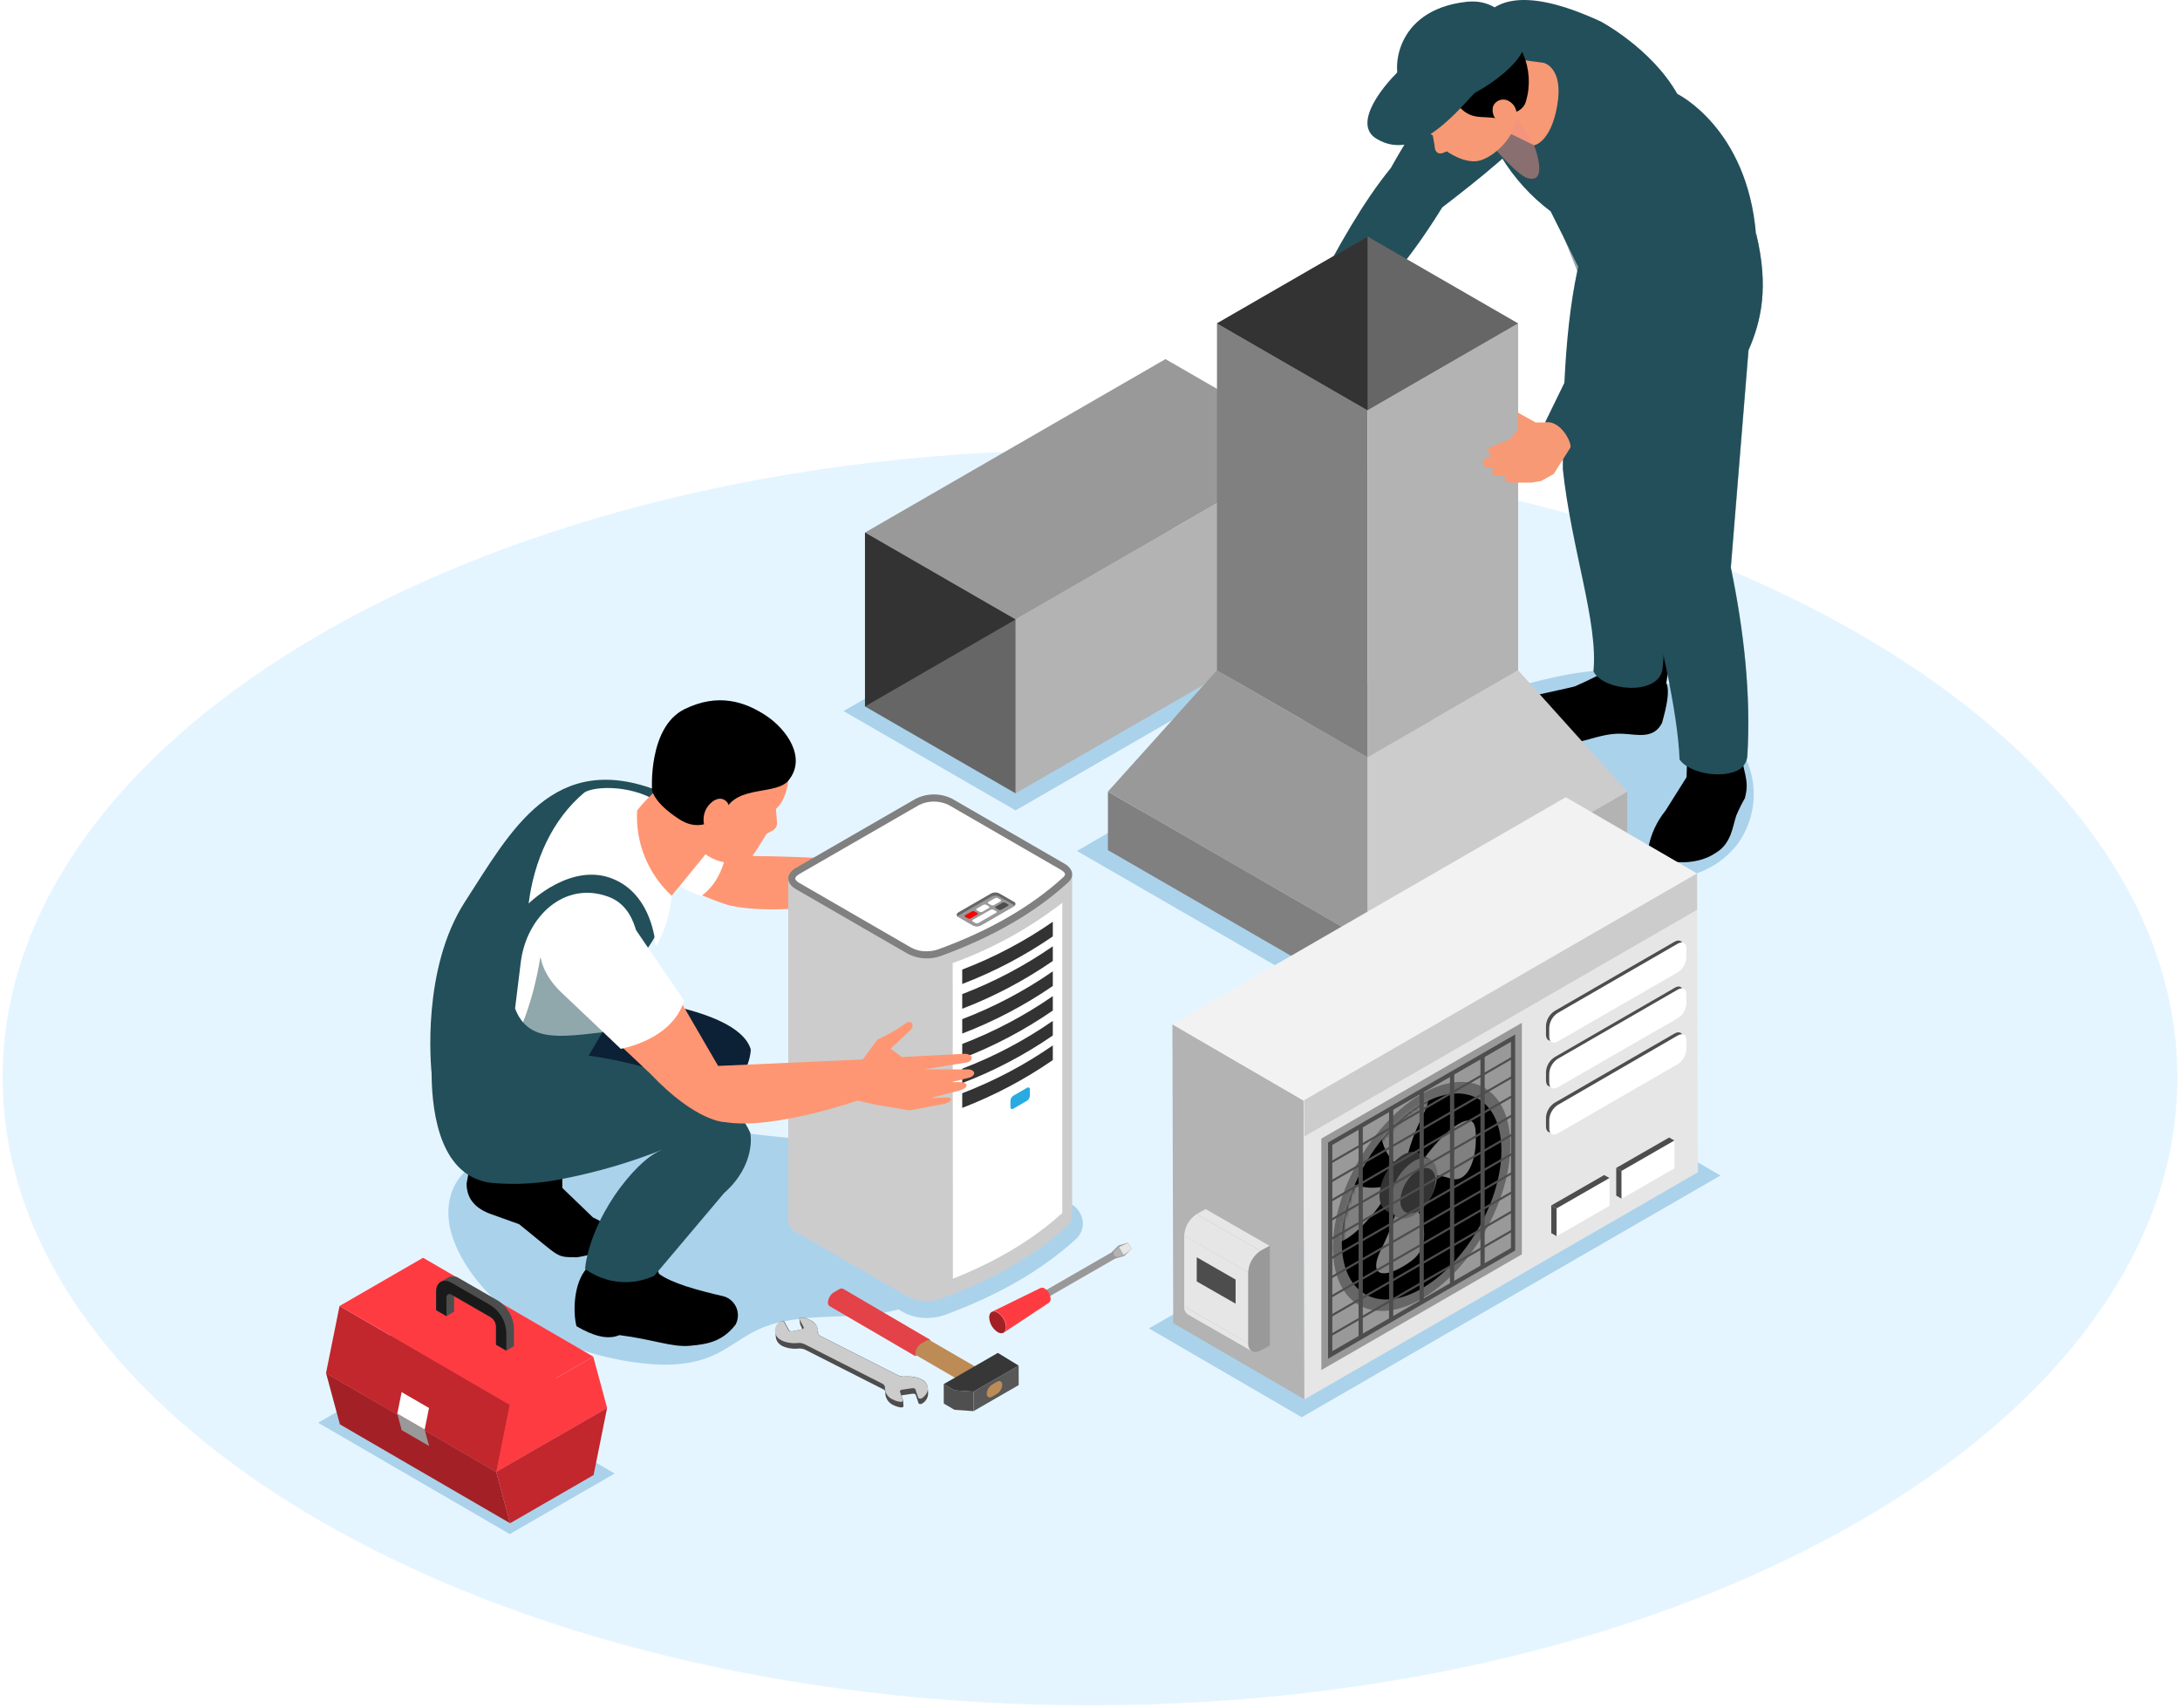<svg xmlns="http://www.w3.org/2000/svg" width="652" height="511" viewBox="0 0 652 511" fill="none"><path d="M325.999 510.109C505.613 510.109 651.219 426.045 651.219 322.347C651.219 218.648 505.613 134.584 325.999 134.584C146.385 134.584 0.779 218.648 0.779 322.347C0.779 426.045 146.385 510.109 325.999 510.109Z" fill="#E5F5FF"></path><g style="mix-blend-mode:multiply" opacity="0.3"><path d="M519.896 252.158C522.534 248.425 524.109 244.046 524.454 239.487C524.798 234.929 523.899 230.363 521.852 226.276C519.195 221.152 514.859 217.137 510.553 213.298C506.742 209.6 502.439 206.446 497.765 203.926C485.021 197.736 469.926 201.137 456.218 204.656C453.056 205.29 450.013 206.412 447.197 207.984C445.791 208.781 444.586 209.889 443.673 211.222C442.759 212.555 442.162 214.079 441.927 215.677C441.547 220.246 445.08 224.115 448.408 227.268C460.493 238.923 473.477 249.608 487.24 259.224C497.458 266.289 512.641 262.129 519.896 252.158Z" fill="#227FBC"></path></g><g style="mix-blend-mode:multiply" opacity="0.3"><path d="M322.09 254.538L409.008 304.727L495.941 254.538L409.008 204.349L322.09 254.538Z" fill="#227FBC"></path></g><g style="mix-blend-mode:multiply" opacity="0.3"><path d="M252.281 212.699L348.571 157.109L400.03 186.831L303.74 242.421L252.281 212.699Z" fill="#227FBC"></path></g><g style="mix-blend-mode:multiply" opacity="0.3"><path d="M95.144 425.586L126.531 407.469L183.844 440.768L152.457 458.884L95.144 425.586Z" fill="#227FBC"></path></g><g style="mix-blend-mode:multiply" opacity="0.3"><path d="M323.841 365.251C323.675 364.122 323.239 363.05 322.571 362.125C321.902 361.2 321.021 360.45 320.002 359.937L286.426 340.521C284.245 339.338 281.797 338.735 279.317 338.77C277.669 338.772 276.033 339.038 274.47 339.558L274.163 339.456C270.047 338.419 265.711 339.456 261.507 340.025C240.383 343.164 219.055 337.266 197.727 336.609C183.477 336.183 169.253 338.101 155.626 342.288C146.035 345.208 135.334 349.047 134.181 360.871C133.611 366.711 135.845 372.55 138.911 377.659C149.392 394.871 169.348 404.52 189.289 407.44C197.377 408.622 205.946 408.798 213.405 405.411C217.946 403.352 221.843 400.068 226.354 397.907C239.259 391.703 254.967 395.513 268.689 391.688L270.149 392.506C272.325 393.686 274.769 394.284 277.244 394.243C279.048 394.253 280.841 393.952 282.543 393.353C298.47 387.513 311.666 379.922 321.754 370.682C322.508 370.007 323.091 369.163 323.454 368.219C323.817 367.274 323.95 366.257 323.841 365.251Z" fill="#227FBC"></path></g><path d="M217.171 250.231L225.331 256.071C238.47 256.071 265.155 257.647 265.155 257.647L265.258 267.019C246.28 272.727 224.572 273.092 216.718 270.377C214.602 269.691 212.149 268.742 209.492 267.618C214.587 264.027 217.171 257.253 217.171 250.231Z" fill="#FF9673"></path><path d="M257.231 268.698L267.45 270.07L277.479 270.844L287.697 267.924C289.887 267.136 290.237 265.808 288.208 265.983L283.42 266.567L291.288 263.793C294.675 262.654 294.369 261.078 292.048 261.049L289.216 261.311L293.829 259.735C296.602 258.947 296.237 257.078 294.062 257.049L280.836 258.202L293.303 255.005C295.478 254.333 295.011 252.494 292.69 252.465L273.8 255.107L270.282 252.888L275.581 246.918C276.895 245.356 275.8 243.458 273.858 245.093C271.438 247.188 268.8 249.019 265.99 250.553L259.158 258.99L253.129 263.092L250.209 266.012L257.231 268.698Z" fill="#E68660"></path><path d="M320.674 261.91V364.098C320.647 364.564 320.524 365.02 320.313 365.437C320.102 365.854 319.808 366.223 319.448 366.521C309.618 375.523 296.908 382.861 281.317 388.535C279.741 389.09 278.069 389.322 276.401 389.217C274.733 389.112 273.103 388.671 271.609 387.922L238.033 368.521C237.406 368.24 236.864 367.797 236.464 367.238C236.064 366.678 235.82 366.023 235.756 365.339V263.209L320.674 261.91Z" fill="#CCCCCC"></path><path d="M281.316 285.982C296.888 280.309 309.598 272.971 319.447 263.968C321.403 262.173 320.98 259.852 318.396 258.363L284.82 238.961C283.116 238.09 281.23 237.636 279.316 237.636C277.403 237.636 275.516 238.09 273.813 238.961L238.047 259.603C235.01 261.355 235.01 264.202 238.047 265.968L271.623 285.369C273.115 286.117 274.742 286.556 276.407 286.661C278.072 286.767 279.742 286.536 281.316 285.982Z" fill="#808080"></path><path d="M277.111 284.552C278.293 284.564 279.469 284.372 280.585 283.982C295.841 278.435 308.439 271.165 318.015 262.392C318.191 262.246 318.57 261.837 318.541 261.487C318.512 261.136 318.161 260.698 317.329 260.202L283.753 240.801C282.373 240.119 280.855 239.764 279.315 239.764C277.776 239.764 276.258 240.119 274.878 240.801L239.068 261.443C238.163 261.968 237.842 262.494 237.842 262.786C237.842 263.078 238.163 263.603 239.068 264.114L272.644 283.53C274.023 284.243 275.56 284.594 277.111 284.552Z" fill="white"></path><path d="M284.936 288.085C296.733 283.82 307.791 277.737 317.709 270.056V362.828C309.169 370.652 298.176 377.251 284.994 382.506L284.936 288.085Z" fill="white"></path><path d="M287.785 294.333V290.026C297.36 286.367 306.458 281.563 314.88 275.72V280.099C306.444 285.901 297.349 290.679 287.785 294.333Z" fill="#333333"></path><path d="M287.785 301.749V297.369C297.358 293.704 306.454 288.901 314.88 283.063V287.442C306.448 293.269 297.352 298.072 287.785 301.749Z" fill="#333333"></path><path d="M287.785 309.164V304.858C297.358 301.193 306.454 296.39 314.88 290.552V294.931C306.44 300.726 297.346 305.504 287.785 309.164Z" fill="#333333"></path><path d="M287.785 316.58V312.274C297.355 308.603 306.451 303.8 314.88 297.968V302.274C306.448 308.101 297.352 312.903 287.785 316.58Z" fill="#333333"></path><path d="M287.785 323.982V319.675C297.36 316.016 306.458 311.212 314.88 305.369V309.748C306.444 315.55 297.349 320.328 287.785 323.982Z" fill="#333333"></path><path d="M287.785 331.398V327.018C297.358 323.353 306.454 318.55 314.88 312.712V317.091C306.448 322.918 297.352 327.721 287.785 331.398Z" fill="#333333"></path><path d="M307.141 325.398L303.083 327.748C302.835 327.908 302.627 328.123 302.475 328.376C302.323 328.629 302.231 328.914 302.207 329.208V331.12C302.207 331.69 302.601 331.909 303.083 331.631L307.141 329.281C307.389 329.121 307.597 328.906 307.749 328.653C307.901 328.4 307.993 328.115 308.017 327.821V325.894C308.017 325.339 307.681 325.12 307.141 325.398Z" fill="#29ABE2"></path><path d="M303.477 270.873C303.375 270.983 303.257 271.077 303.126 271.151L293.419 276.756C293.061 276.953 292.662 277.063 292.254 277.078C291.846 277.093 291.44 277.013 291.068 276.844L286.543 274.231L286.353 274.099C285.959 273.749 286.09 273.224 286.703 272.873L296.411 267.268C296.769 267.071 297.168 266.961 297.576 266.946C297.984 266.931 298.39 267.011 298.762 267.18L303.302 269.793C303.406 269.831 303.499 269.897 303.57 269.983C303.641 270.069 303.687 270.172 303.705 270.282C303.723 270.392 303.711 270.505 303.671 270.609C303.631 270.712 303.564 270.804 303.477 270.873Z" fill="#666666"></path><path d="M303.477 270.873C303.375 270.983 303.257 271.077 303.127 271.15L293.419 276.756C293.061 276.952 292.662 277.062 292.254 277.078C291.846 277.093 291.44 277.013 291.069 276.844L286.543 274.231L286.354 274.099C286.458 273.997 286.576 273.909 286.704 273.837L296.412 268.231C296.767 268.029 297.166 267.914 297.575 267.897C297.983 267.879 298.39 267.958 298.762 268.129L303.302 270.756L303.477 270.873Z" fill="#999999"></path><path d="M299.23 269.603L297.274 270.727C297.142 270.792 296.997 270.825 296.851 270.825C296.704 270.825 296.559 270.792 296.427 270.727L295.624 270.275C295.391 270.129 295.391 269.91 295.624 269.778L297.595 268.654C297.724 268.59 297.867 268.557 298.011 268.557C298.156 268.557 298.298 268.59 298.427 268.654L299.23 269.107C299.464 269.209 299.464 269.472 299.23 269.603Z" fill="white"></path><path d="M295.753 271.603L293.797 272.742C293.665 272.806 293.52 272.84 293.374 272.84C293.227 272.84 293.082 272.806 292.95 272.742L292.147 272.275C292.094 272.261 292.046 272.23 292.012 272.187C291.978 272.143 291.959 272.089 291.959 272.034C291.959 271.978 291.978 271.925 292.012 271.881C292.046 271.837 292.094 271.806 292.147 271.793L294.118 270.654C294.247 270.59 294.39 270.557 294.534 270.557C294.679 270.557 294.821 270.59 294.95 270.654L295.753 271.121C295.807 271.135 295.855 271.166 295.889 271.209C295.923 271.253 295.942 271.307 295.942 271.362C295.942 271.418 295.923 271.472 295.889 271.515C295.855 271.559 295.807 271.59 295.753 271.603Z" fill="white"></path><path d="M292.281 273.588L290.324 274.712C290.193 274.777 290.048 274.81 289.901 274.81C289.754 274.81 289.609 274.777 289.478 274.712L288.675 274.245C288.621 274.232 288.573 274.201 288.539 274.157C288.505 274.114 288.486 274.06 288.486 274.004C288.486 273.949 288.505 273.895 288.539 273.852C288.573 273.808 288.621 273.777 288.675 273.764L290.646 272.64C290.772 272.568 290.916 272.53 291.062 272.53C291.207 272.53 291.351 272.568 291.478 272.64L292.281 273.092C292.514 273.253 292.514 273.472 292.281 273.588Z" fill="#FF0000"></path><path d="M301.462 270.975L299.491 272.114C299.362 272.178 299.22 272.212 299.075 272.212C298.931 272.212 298.789 272.178 298.659 272.114L297.856 271.647C297.803 271.634 297.755 271.603 297.721 271.559C297.687 271.515 297.668 271.461 297.668 271.406C297.668 271.351 297.687 271.297 297.721 271.253C297.755 271.209 297.803 271.178 297.856 271.165L299.813 270.026C299.944 269.962 300.089 269.928 300.236 269.928C300.383 269.928 300.527 269.962 300.659 270.026L301.462 270.494C301.516 270.507 301.564 270.538 301.598 270.582C301.632 270.625 301.651 270.679 301.651 270.734C301.651 270.79 301.632 270.844 301.598 270.887C301.564 270.931 301.516 270.962 301.462 270.975Z" fill="#4D4D4D"></path><path d="M297.929 273.019L292.586 276.099C292.454 276.164 292.309 276.197 292.162 276.197C292.015 276.197 291.871 276.164 291.739 276.099L290.951 275.647C290.717 275.501 290.717 275.282 290.951 275.151L296.294 272.129C296.423 272.064 296.565 272.031 296.71 272.031C296.854 272.031 296.996 272.064 297.126 272.129L297.929 272.581C298.162 272.669 298.162 272.888 297.929 273.019Z" fill="white"></path><path d="M175.507 379.367C171.492 383.849 171.332 392.506 172.412 396.696C177.376 399.615 181.77 400.871 185.259 399.367C195.477 400.666 200.835 403.031 206.295 402.564C212.134 402.053 216.149 401.104 219.973 396.272C220.395 395.501 220.64 394.645 220.689 393.767C220.739 392.889 220.592 392.011 220.259 391.197C219.926 390.383 219.416 389.654 218.765 389.062C218.115 388.47 217.341 388.031 216.499 387.776C208.192 385.864 200.806 383.791 197.083 381.017L192.353 366.886L177.507 374.477L175.507 379.367Z" fill="black"></path><path d="M168.18 355.339L177.391 364.215C177.391 364.215 186.15 367.558 181.362 372.828C179.129 375.28 172.413 376.098 172.413 376.098C166.049 375.952 168.034 376.448 155.231 366.171L147.056 363.251C142.516 361.66 139.538 358.872 139.553 353.996L140.151 350.77L147.1 338.872L153.421 339.018L168.165 343.237L168.18 355.339Z" fill="black"></path><path d="M148.924 343.529L164.267 347.105C170.595 346.424 176.881 345.4 183.098 344.04C188.257 342.912 193.326 341.409 198.266 339.543C224.893 329.237 224.543 313.894 224.543 313.894C220.499 300.566 181.347 297.384 167.405 296.61C161.347 296.245 157.318 296.201 157.318 296.201C158.427 295.486 149.187 342.2 148.924 343.529Z" fill="#0C2136"></path><path d="M216.53 356.915L195.683 381.616C192.363 383.16 188.688 383.784 185.044 383.421C181.4 383.059 177.92 381.725 174.968 379.557C175.786 372.083 179.479 364.01 183.946 357.412C188.326 351.047 193.391 345.996 197.274 344.273C197.506 344.201 197.727 344.098 197.931 343.967C188.533 347.691 178.814 350.55 168.895 352.507C161.705 354.05 154.322 354.498 146.998 353.835C132.064 352.054 129.232 334.04 129.086 321.558C129.048 317.533 129.278 313.51 129.772 309.515L152.94 313.106L157.1 313.748C157.1 313.748 158.21 313.748 160.122 313.967C161.173 313.967 162.501 314.157 164.005 314.318C167.202 314.624 171.304 315.077 175.888 315.777C185.509 317.116 194.956 319.495 204.063 322.872C210.865 325.558 216.88 329.003 220.851 333.412C222.328 335.023 223.527 336.868 224.398 338.872C224.471 339.032 226.237 348.317 216.53 356.915Z" fill="#224F5A"></path><path d="M204.939 240.918L217.639 250.027C217.639 257.326 214.953 264.319 209.669 268.07C203.698 265.559 196.676 262.158 189.377 258.552L204.939 240.918Z" fill="white"></path><path d="M194.968 281.734C193.941 283.431 192.721 285.004 191.333 286.42L190.516 289.106L188.253 292.289L180.107 308.785L175.976 315.777C175.698 315.938 174.764 316.537 173.188 317.339C167.465 320.42 153.83 326.858 141.407 325.909C136.997 325.697 132.741 324.222 129.145 321.661C128.853 318.96 126.064 289.807 139.086 269.705C152.692 248.698 165.436 224.144 197.07 236.626C197.07 236.626 197.61 238.188 198.282 240.845C200.515 249.531 203.202 268.45 194.968 281.734Z" fill="#224F5A"></path><path d="M158.107 270.275C158.107 270.275 170.939 257.428 183.757 263.078C193.508 267.384 195.669 278.172 196.151 283.077C204.399 269.793 200.53 249.501 198.282 240.845C189.975 234.64 178.034 235.005 174.779 237.049C164.939 245.326 159.699 257.676 158.107 270.275Z" fill="white"></path><path d="M191.289 289.822L180.107 308.8C167.231 310.259 157.903 311.719 154.049 301.676L155.742 287.895C157.421 274.129 168.881 263.355 182.019 268.26C190.588 271.443 191.61 282.45 191.289 289.822Z" fill="white"></path><path d="M215.172 250.421C214.836 250.903 200.88 267.939 200.88 267.939C197.387 264.716 194.65 260.762 192.863 256.358C191.076 251.954 190.285 247.21 190.544 242.465C193.274 238.903 195.581 237.18 200.646 231.969L215.172 250.421Z" fill="#FF9673"></path><path d="M196.342 234.597C196.342 234.597 194.342 216.509 211.407 211.239C211.407 211.239 231.626 208.67 235.903 226.013C235.903 226.013 237.275 237.326 232.064 241.998L232.399 246.012C232.44 246.498 232.337 246.985 232.103 247.413C231.87 247.841 231.516 248.192 231.085 248.421L229.305 249.385L226.02 254.64C225.399 255.656 224.546 256.51 223.531 257.132C222.516 257.753 221.368 258.125 220.181 258.217C217.113 258.358 214.078 257.541 211.495 255.881C204.035 251.297 196.342 234.597 196.342 234.597Z" fill="#FF9673"></path><path d="M235.785 233.502C232.135 237.881 220.486 234.859 216.939 242.363C216.939 242.363 211.099 250.1 203.318 245.151C195.537 240.202 195.012 236.392 195.012 236.392C195.012 236.392 193.757 217.487 204.778 212.101C214.749 207.239 222.719 209.853 229.041 214.013C235.362 218.174 241.376 226.772 235.785 233.502Z" fill="black"></path><path d="M215.113 238.918C214.329 239.031 213.591 239.359 212.982 239.866C212.148 240.523 211.482 241.369 211.038 242.333C210.594 243.297 210.384 244.353 210.427 245.414C210.408 245.929 210.518 246.441 210.747 246.902C210.977 247.364 211.319 247.761 211.741 248.056C212.082 248.215 212.453 248.298 212.829 248.298C213.205 248.298 213.576 248.215 213.916 248.056C214.601 247.705 215.199 247.207 215.668 246.596C216.895 245.307 217.722 243.689 218.048 241.939C218.089 241.54 218.043 241.136 217.911 240.756C217.78 240.377 217.567 240.031 217.287 239.742C217.007 239.454 216.667 239.231 216.292 239.088C215.916 238.946 215.514 238.888 215.113 238.918Z" fill="#FF9673"></path><g style="mix-blend-mode:multiply" opacity="0.5"><path d="M220.88 333.441L214.267 334.419L187.991 338.244L146.692 327.281L141.48 325.909C146.4 323.12 150.239 318.376 153.042 313.106C159.626 301.092 161.568 286.42 161.568 286.42L172.4 297.34L189.918 292.333L180.224 308.785L176.093 315.777C185.632 317.16 194.998 319.548 204.034 322.901C210.895 325.588 216.91 329.062 220.88 333.441Z" fill="#224F5A"></path></g><path d="M185.449 312.653C193.128 310.975 200.223 305.354 202.485 297.676L214.777 318.843L258.046 316.916L258.776 328.434C258.776 328.434 231.988 338.157 216.777 335.646C216.777 335.646 208.339 335.763 194.442 321.12L185.449 312.653Z" fill="#FF9673"></path><path d="M185.683 313.748L167.611 296.595C149.64 278.917 175.158 257.72 189.377 276.975L204.588 299.311C202.209 307.413 193.815 311.982 185.683 313.748Z" fill="white"></path><path d="M252.077 328.23L262.12 330.493L272.032 332.142L282.485 330.171C284.747 329.573 285.215 328.274 283.185 328.274L278.353 328.434L286.426 326.347C289.915 325.529 289.74 323.923 287.419 323.69H284.499L289.244 322.522C292.076 321.982 291.886 320.084 289.711 319.88H276.441L289.127 317.807C291.36 317.31 291.054 315.442 288.747 315.208L269.697 316.186L266.383 313.675L272.222 308.186C273.682 306.727 272.762 304.77 270.675 306.23C268.098 308.091 265.334 309.676 262.427 310.96L258.047 316.916L248.544 322.23L245.361 324.931L252.077 328.23Z" fill="#FF9673"></path><path d="M274.906 419.921C274.822 419.882 274.755 419.815 274.716 419.732L273.869 417.25C273.815 417.139 273.728 417.048 273.621 416.987C273.386 416.889 273.128 416.858 272.877 416.9L269.957 417.338C269.833 417.352 269.714 417.392 269.607 417.454L270.103 418.914C270.117 418.957 270.117 419.003 270.103 419.046C270.103 418.973 270.22 420.622 270.22 420.622C270.22 420.856 269.855 421.06 269.461 421.002C268.704 420.907 267.968 420.685 267.286 420.345C266.639 420.076 266.072 419.646 265.638 419.097C265.203 418.548 264.916 417.897 264.804 417.206V416.213C264.638 415.901 264.37 415.653 264.045 415.513L240.819 403.732C240.143 403.425 239.396 403.309 238.658 403.396C237.077 403.561 235.481 403.304 234.031 402.652C233.774 402.523 233.53 402.372 233.301 402.199C232.925 401.918 232.615 401.558 232.393 401.145C232.171 400.731 232.042 400.274 232.016 399.805L231.929 398.155C231.903 397.558 232.049 396.966 232.349 396.449C232.649 395.931 233.091 395.511 233.622 395.236C233.751 395.171 233.894 395.138 234.038 395.138C234.182 395.138 234.325 395.171 234.454 395.236C234.524 395.269 234.584 395.319 234.629 395.382L235.987 397.922C236.037 398.011 236.114 398.082 236.206 398.126C236.469 398.236 236.758 398.266 237.038 398.214L239.958 397.586C239.783 397.107 239.568 396.643 239.315 396.199C239.309 396.17 239.309 396.141 239.315 396.112L239.067 394.462C239.061 394.491 239.061 394.521 239.067 394.55C238.921 394.301 239.359 394.024 239.826 394.097C240.666 394.215 241.48 394.471 242.235 394.856C242.854 395.09 243.4 395.483 243.818 395.996C244.236 396.509 244.51 397.123 244.614 397.776L244.687 398.988C244.866 399.265 245.119 399.488 245.417 399.63L268.614 411.396C269.269 411.687 269.988 411.803 270.702 411.732C271.884 411.655 273.071 411.763 274.22 412.053C274.668 412.175 275.103 412.342 275.519 412.549C276.067 412.772 276.543 413.142 276.894 413.619C277.244 414.095 277.456 414.66 277.504 415.25C277.504 415.177 277.592 416.827 277.592 416.827C277.579 417.455 277.399 418.069 277.07 418.605C276.742 419.141 276.277 419.58 275.723 419.878C275.599 419.946 275.461 419.986 275.32 419.994C275.178 420.001 275.036 419.977 274.906 419.921Z" fill="#4D4D4D"></path><path d="M267.126 418.666C267.806 419.015 268.542 419.242 269.301 419.337C269.724 419.337 270.133 419.148 270.046 418.899L269.155 416.286C269.067 416.024 269.345 415.761 269.812 415.688L272.805 415.25C273.051 415.208 273.305 415.239 273.535 415.338C273.592 415.361 273.644 415.397 273.687 415.442C273.73 415.487 273.762 415.541 273.783 415.6L274.629 418.082C274.673 418.162 274.739 418.228 274.819 418.272C274.949 418.333 275.091 418.365 275.235 418.365C275.379 418.365 275.521 418.333 275.651 418.272C278.089 416.724 278.235 413.965 275.535 412.593C275.119 412.385 274.684 412.219 274.235 412.097C273.086 411.807 271.899 411.698 270.717 411.776C270.004 411.847 269.284 411.731 268.63 411.44L245.433 399.674C244.82 399.352 244.455 398.871 244.572 398.374C244.893 397.061 243.9 395.717 242.25 394.885C241.495 394.501 240.681 394.244 239.842 394.126C239.375 394.053 238.937 394.331 239.083 394.579L240.367 397.002C240.513 397.25 240.265 397.528 239.813 397.615L236.893 398.243C236.613 398.296 236.324 398.265 236.061 398.155C235.969 398.111 235.892 398.04 235.842 397.951L234.484 395.411C234.439 395.348 234.379 395.298 234.309 395.265C234.18 395.201 234.037 395.167 233.893 395.167C233.749 395.167 233.606 395.201 233.477 395.265C233.004 395.505 232.6 395.863 232.305 396.305C232.01 396.746 231.834 397.256 231.792 397.785C231.751 398.314 231.847 398.845 232.071 399.327C232.294 399.808 232.638 400.224 233.068 400.535C233.306 400.703 233.554 400.854 233.813 400.987C235.262 401.641 236.859 401.898 238.44 401.732C239.178 401.64 239.926 401.757 240.601 402.068L263.812 413.848C264.396 414.14 264.732 414.578 264.659 415.046C264.643 415.83 264.872 416.601 265.315 417.249C265.757 417.898 266.39 418.393 267.126 418.666Z" fill="#CCCCCC"></path><path d="M288.701 413.148C288.728 412.602 288.886 412.071 289.16 411.599C289.434 411.127 289.817 410.727 290.277 410.433L291.737 409.586C291.894 409.467 292.08 409.394 292.276 409.373C292.471 409.353 292.669 409.386 292.847 409.469L252.877 386.287C252.697 386.208 252.501 386.178 252.306 386.198C252.112 386.219 251.926 386.289 251.767 386.404L250.307 387.25C249.849 387.547 249.467 387.947 249.193 388.419C248.919 388.891 248.761 389.421 248.731 389.966C248.71 390.16 248.743 390.357 248.825 390.534C248.907 390.711 249.036 390.863 249.198 390.973L289.124 414.155C288.975 414.036 288.858 413.882 288.784 413.706C288.71 413.53 288.681 413.338 288.701 413.148Z" fill="#BD8B55"></path><path d="M273.755 404.827C273.8 404.239 273.98 403.67 274.281 403.163C274.583 402.657 274.997 402.227 275.492 401.907L277.112 400.973C277.291 400.872 277.496 400.83 277.7 400.851C277.904 400.871 278.096 400.955 278.251 401.09C278.251 400.944 278.251 400.739 277.974 400.622L252.208 385.542C252.009 385.452 251.789 385.415 251.572 385.436C251.354 385.456 251.146 385.533 250.967 385.659L249.346 386.593C248.842 386.923 248.423 387.367 248.123 387.89C247.824 388.413 247.653 388.999 247.624 389.601C247.602 389.813 247.636 390.027 247.723 390.222C247.81 390.417 247.947 390.585 248.12 390.71L273.463 405.484C273.561 405.561 273.681 405.602 273.806 405.602C273.93 405.602 274.051 405.561 274.149 405.484C274.043 405.406 273.931 405.337 273.813 405.279C273.726 405.162 273.755 405.089 273.755 404.827Z" fill="#E34248"></path><path d="M291.157 422.111L285.464 421.703L282.267 419.848L282.252 414.024L285.449 415.878L291.157 416.272V422.111Z" fill="#4F4F4F"></path><path d="M291.156 416.272L304.66 408.491L304.674 414.316L291.156 422.111V416.272Z" fill="#585858"></path><path d="M285.449 415.878L282.252 414.024L298.441 404.681L304.66 408.491L291.157 416.272L285.449 415.878Z" fill="#373737"></path><path d="M296.704 417.79C295.842 418.286 295.127 417.892 295.127 416.885C295.157 416.34 295.316 415.81 295.59 415.338C295.864 414.866 296.245 414.466 296.704 414.17L298.163 413.323C299.039 412.812 299.74 413.221 299.755 414.213C299.726 414.761 299.568 415.293 299.294 415.768C299.02 416.242 298.637 416.645 298.178 416.943L296.704 417.79Z" fill="#BD8B55"></path><path d="M152.56 455.643L101.656 426.067L97.51 410.71L148.414 440.286L152.56 455.643Z" fill="#A32126"></path><path d="M148.414 440.286L97.51 410.71L130.677 391.557L181.581 421.148L148.414 440.286Z" fill="#C93B40"></path><path d="M181.579 421.148L177.536 441.22L152.558 455.643L148.412 440.286L181.579 421.148Z" fill="#C1272D"></path><path d="M148.414 440.286L97.51 410.71L101.553 390.652L152.458 420.228L148.414 440.286Z" fill="#C1272D"></path><path d="M152.457 420.228L101.553 390.652L126.53 376.229L177.434 405.805L152.457 420.228Z" fill="#FF3B42"></path><path d="M177.433 405.805L181.579 421.148L148.412 440.286L152.456 420.228L177.433 405.805Z" fill="#FF3B42"></path><path d="M128.329 432.534L120.139 427.79L118.811 422.856L127 427.6L128.329 432.534Z" fill="#999999"></path><path d="M127.014 427.6L118.824 422.856L120.123 416.418L128.313 421.162L127.014 427.6Z" fill="white"></path><path d="M149.085 389.148L137.406 382.418C136.933 382.075 136.376 381.863 135.793 381.807C135.21 381.75 134.623 381.851 134.092 382.097L131.815 383.426C131.34 383.757 130.962 384.209 130.721 384.735C130.479 385.261 130.383 385.843 130.443 386.418V391.907L133.523 393.688L135.815 392.36V387.703L146.778 394.024C147.236 394.323 147.616 394.727 147.888 395.201C148.159 395.676 148.314 396.208 148.34 396.754V402.243L151.421 404.009L153.713 402.681V397.192C153.631 395.581 153.169 394.013 152.364 392.615C151.56 391.217 150.436 390.029 149.085 389.148Z" fill="#4D4D4D"></path><path d="M146.792 390.477C148.147 391.356 149.273 392.543 150.08 393.941C150.887 395.339 151.351 396.908 151.435 398.52V404.009L148.354 402.243V396.754C148.328 396.208 148.173 395.676 147.902 395.201C147.63 394.727 147.25 394.323 146.792 394.024L135.114 387.294C134.238 386.783 133.537 387.192 133.537 388.199V393.688L130.457 391.907V386.418C130.457 383.499 132.559 382.272 135.128 383.747L146.792 390.477Z" fill="#1A1A1A"></path><path d="M332.366 374.667L311.198 386.856C311.082 386.856 310.965 387.075 310.965 387.353C310.979 387.622 311.056 387.884 311.191 388.117C311.325 388.35 311.513 388.549 311.739 388.696C311.822 388.748 311.918 388.775 312.016 388.775C312.114 388.775 312.21 388.748 312.293 388.696L333.446 376.521L336.278 375.674L338.424 373.601L337.329 371.703L334.512 372.565L332.366 374.667Z" fill="#999999"></path><path d="M296.588 392.433L311.186 385.28C311.396 385.195 311.625 385.165 311.849 385.193C312.074 385.221 312.288 385.306 312.471 385.44C312.983 385.768 313.409 386.213 313.713 386.739C314.018 387.264 314.193 387.855 314.223 388.462C314.241 388.692 314.204 388.924 314.115 389.137C314.026 389.35 313.888 389.539 313.712 389.688L300.194 398.637C300.454 398.45 300.66 398.198 300.791 397.906C300.922 397.613 300.972 397.291 300.938 396.973C300.894 396.097 300.643 395.244 300.207 394.483C299.77 393.722 299.161 393.075 298.427 392.594C298.164 392.403 297.854 392.287 297.53 392.259C297.206 392.23 296.88 392.291 296.588 392.433Z" fill="#FF3B42"></path><path d="M295.844 394.083C295.844 392.462 296.968 391.805 298.369 392.623C299.103 393.104 299.712 393.751 300.149 394.512C300.585 395.273 300.836 396.126 300.88 397.002C300.88 398.623 299.756 399.294 298.369 398.462C297.632 397.983 297.019 397.337 296.58 396.576C296.141 395.815 295.889 394.96 295.844 394.083Z" fill="#A32126"></path><path d="M338.425 373.659L336.045 375.426L334.658 373.017L337.33 371.762L338.425 373.659Z" fill="#E6E6E6"></path><path d="M334.555 375.922L336.015 375.441L334.628 373.032L333.474 373.995C333.262 374.156 333.114 374.387 333.058 374.647C333.002 374.907 333.041 375.179 333.169 375.412C333.296 375.646 333.503 375.826 333.752 375.92C334.001 376.013 334.276 376.014 334.526 375.922H334.555Z" fill="#B3B3B3"></path><path d="M258.703 159.299L303.739 185.298L393.606 133.416L348.57 107.417L258.703 159.299Z" fill="#999999"></path><path d="M303.74 237.312V185.298L393.607 133.416V185.43L303.74 237.312Z" fill="#B3B3B3"></path><path d="M258.703 159.299L303.739 185.298V237.312L258.703 211.312V159.299Z" fill="#666666"></path><path d="M258.703 159.299V211.312L303.739 185.298L258.703 159.299Z" fill="#333333"></path><path d="M392.701 88.191C400.205 73.68 407.854 60.162 415.985 50.235C423.825 36.148 432.043 24.892 440.802 17.316L465.736 31.608C453.488 44.746 442.291 53.636 431.357 62.031C422.292 76.702 412.642 88.745 401.956 96.351L392.701 88.191Z" fill="#224F5A"></path><path d="M392.701 88.191L391.373 94.497V98.789L393.081 102.979L397.534 105.183L400.059 104.395C401.592 103.606 401.139 101.373 399.431 101.957L401.169 100.774C403.081 99.694 402.366 97.855 400.599 98.059L401.957 97.431C402.223 97.267 402.43 97.021 402.545 96.73C402.661 96.439 402.681 96.118 402.6 95.816C402.52 95.513 402.345 95.244 402.1 95.049C401.855 94.853 401.554 94.742 401.241 94.731L399.49 94.629C400.731 93.957 400.176 91.709 398.38 91.709C398.38 91.709 394.103 91.884 394.001 91.826C393.899 91.767 392.701 88.191 392.701 88.191Z" fill="#F79974"></path><path d="M498.378 204.349C499.458 206.626 498.509 211.181 497.079 216.247C494.597 221.152 489.779 219.706 485.4 219.487C477.021 219.049 471.707 224.305 460.933 222.027C454.525 220.67 450.525 218.407 450.043 214.057C450.233 212.144 451.722 210.466 454.422 209.02C454.422 209.02 470.481 205.517 470.933 205.342C471.386 205.166 478.962 201.736 479.196 201.254C479.429 200.772 484.203 189.999 484.203 189.999L500.027 193.298L498.378 204.349Z" fill="black"></path><path d="M521.369 228.962C522.537 233.823 522.741 235.239 521.88 238.728C520.93 240.39 520.077 242.106 519.325 243.866C518.187 247.005 517.968 252.333 513.004 255.209C507.034 259.297 496.085 258.757 492.961 253.749C493.715 249.601 495.502 245.71 498.158 242.436L504.421 232.48L504.713 222.772L520.917 220.349L521.369 228.962Z" fill="black"></path><path d="M505.311 79.432L491.997 142.934C493.253 162.408 499.457 181.751 497.165 200.48C495.544 208.232 479.486 206.641 476.567 200.831C478.027 186.232 469.998 164.335 467.414 140.365C467.326 116.672 468.246 92.307 473.56 73.636L505.311 79.432Z" fill="#224F5A"></path><path d="M472.831 79.067C471.926 85.636 479.78 103.577 489.56 112.088C489.064 126.175 489.239 150.671 490.524 166.715C496.436 190.145 501.75 212.582 502.334 227.21C504.801 230.772 512.743 232.626 517.91 231.093C518.267 231.007 518.615 230.885 518.947 230.728L519.297 230.582C520.196 230.229 520.979 229.632 521.556 228.858C522.134 228.085 522.484 227.165 522.567 226.203C523.677 207.75 521.574 188.875 517.633 169.751L522.918 104.774C526.786 96.015 529.063 85.796 525.268 70.06L520.888 70.833L472.831 79.067Z" fill="#224F5A"></path><path d="M441.341 26.469C443.86 41.131 451.88 54.279 463.764 63.228L467.618 70.921L472.64 81.037C516.274 99.913 525.194 70.001 525.194 70.001C522.537 38.221 501.647 28.075 501.647 28.075C493.939 14.469 478.786 6.44 478.786 6.44C430.801 -15.734 441.341 26.469 441.341 26.469Z" fill="#224F5A"></path><g style="mix-blend-mode:multiply" opacity="0.5"><path d="M525.267 70.001C525.267 70.001 502.275 71.578 496.187 51.943L484.319 48.513C484.319 48.513 480.188 68.439 467.691 70.921L476.961 94.191C482.557 96.775 488.558 98.37 494.698 98.906C512.07 113.504 511.749 147.182 508.026 170.817C517.063 183.415 517.544 207.312 517.982 231.093L519.019 230.728L519.369 230.582C520.268 230.229 521.051 229.632 521.629 228.858C522.206 228.085 522.556 227.165 522.639 226.203C523.749 207.75 521.647 188.875 517.705 169.751L522.99 104.774C526.785 95.972 529.062 85.767 525.267 70.001Z" fill="#224F5A"></path></g><path d="M451.02 17.345L461.705 18.805C461.705 18.805 467.749 20.148 465.735 31.608C463.793 42.703 458.83 43.462 458.83 43.462L440.801 34.615L451.02 17.345Z" fill="#F79974"></path><g style="mix-blend-mode:multiply" opacity="0.5"><path d="M452.583 33.462L458.831 43.491C458.831 43.491 463.342 55.053 456.933 53.301C453.795 52.454 446.35 43.637 446.35 43.637L452.583 33.462Z" fill="#F28F85"></path></g><path d="M453.824 32.148C453.824 32.148 461.795 9.477 441.401 4.82C435.562 3.506 423.431 7.856 420.584 18.63C418.788 25.374 416.496 32.995 428.525 40.527L429.08 43.651C429.08 45.286 429.956 46.133 431.27 45.856L432.73 45.286C432.73 45.286 437.81 49.009 442.233 48.104C446.656 47.199 454.583 40.367 453.824 32.148Z" fill="#F79974"></path><path d="M449.781 33.243C449.694 33.243 447.533 35.389 447.533 35.389C443.066 34.542 439.928 36.148 435.928 31.374C435.928 31.374 432.512 37.214 423.169 36.25C423.002 35.185 422.489 34.206 421.709 33.462C418.702 30.425 413.665 18.207 426.629 8.075C430.424 5.156 436.526 1.141 445.942 5.842C450.249 8.066 453.649 11.719 455.559 16.175C457.469 20.63 457.769 25.612 456.409 30.265C456.222 30.932 455.891 31.551 455.439 32.076C454.987 32.602 454.425 33.021 453.792 33.306C453.16 33.59 452.473 33.731 451.78 33.72C451.087 33.71 450.404 33.547 449.781 33.243Z" fill="black"></path><path d="M446.598 31.695C446.937 30.956 447.538 30.369 448.284 30.045C449.031 29.722 449.87 29.686 450.642 29.944C451.407 30.228 452.081 30.712 452.595 31.347C453.109 31.981 453.442 32.742 453.561 33.549C453.735 34.378 453.594 35.242 453.167 35.973C452.826 36.405 452.375 36.74 451.863 36.943C451.35 37.145 450.793 37.208 450.247 37.126C449.622 37.071 449.018 36.877 448.477 36.558C447.937 36.239 447.475 35.803 447.125 35.283C446.775 34.762 446.546 34.169 446.455 33.549C446.364 32.928 446.413 32.295 446.598 31.695Z" fill="#F79974"></path><path d="M425.241 26.206C430.992 27.973 443.342 25.374 442.233 26.528C436.656 32.236 423.956 49.038 411.664 41.491C404.365 37.111 413.504 25.316 420.423 19.316C422.438 21.637 420.628 24.776 425.241 26.206Z" fill="#224F5A"></path><path d="M441.402 27.608C447.095 24.527 453.314 19.549 455.358 15.331C455.358 15.331 452.307 -1.005 438.57 0.543C416.673 2.995 416.118 21.798 419.169 25.593C423.782 31.257 432.045 32.615 441.402 27.608Z" fill="#224F5A"></path><path d="M409.008 281.632V299.121L331.359 254.29V236.786L409.008 281.632Z" fill="#808080"></path><path d="M409.008 281.632V299.121L486.671 254.29V236.786L409.008 281.632Z" fill="#B3B3B3"></path><path d="M409.008 226.524V281.632L331.359 236.786L363.972 200.51L409.008 226.524Z" fill="#999999"></path><path d="M409.008 226.524V281.632L486.671 236.786L454.058 200.51L409.008 226.524Z" fill="#CCCCCC"></path><path d="M363.973 96.745L409.008 122.745V226.524L363.973 200.51V96.745Z" fill="#808080"></path><path d="M454.058 96.745L409.008 122.745V226.524L454.058 200.51V96.745Z" fill="#B3B3B3"></path><path d="M363.973 96.745L409.008 122.745L454.059 96.745L409.008 70.746L363.973 96.745Z" fill="#666666"></path><path d="M363.973 96.745L409.008 70.746V122.745L363.973 96.745Z" fill="#333333"></path><path d="M462.101 126.365H459.269L453.794 123.314L453.984 128.409L451.78 131.328L446.364 133.533C444.408 133.796 445.006 136.233 446.364 136.452L444.393 137.109C443.021 137.489 443.386 139.766 444.919 139.781H447.006C446.725 139.933 446.506 140.178 446.386 140.474C446.267 140.771 446.254 141.099 446.351 141.404C446.448 141.708 446.648 141.969 446.917 142.142C447.186 142.315 447.506 142.388 447.824 142.35L451.123 142.117C449.386 142.642 449.663 144.365 452.013 144.365H458.042L460.962 143.868L464.699 141.766L469.692 133.868L470.028 127.796L467.517 123.416L462.101 126.365Z" fill="#F79974"></path><path d="M504.858 53.651L497.077 94.526C495.997 100.614 497.077 105.723 489.179 113.913C478.391 124.891 476.873 128.613 469.793 133.781C469.559 130.861 466.041 125.606 462.1 126.35L476.873 96.074L477.092 67.227C474.275 45.447 504.624 25.754 504.858 53.651Z" fill="#224F5A"></path><g style="mix-blend-mode:multiply" opacity="0.3"><path d="M343.623 397.367L468.862 325.062L514.569 351.631L389.33 423.936L343.623 397.367Z" fill="#227FBC"></path></g><path d="M390.131 418.593L350.891 395.791L350.643 306.391L350.862 306.522L389.883 329.193L389.912 339.806L390.131 418.593Z" fill="#B3B3B3"></path><path d="M507.545 261.268L468.305 238.465L350.643 306.391L389.883 329.208L507.545 261.268Z" fill="#F2F2F2"></path><path d="M507.81 350.653L390.133 418.593L389.885 329.193L390.104 329.076L507.561 261.268L507.591 272.129L507.81 350.653Z" fill="#E6E6E6"></path><path d="M455.165 305.953L395.195 340.58V409.819L455.165 375.207V305.953Z" fill="#999999"></path><path d="M443.944 368.714C454.304 350.769 454.303 331.373 443.941 325.391C433.579 319.408 416.781 329.105 406.421 347.05C396.061 364.994 396.062 384.391 406.424 390.373C416.785 396.355 433.584 386.658 443.944 368.714Z" fill="#666666"></path><path d="M442.061 367.641C451.381 351.498 451.38 334.049 442.059 328.667C432.737 323.285 417.625 332.009 408.305 348.152C398.985 364.295 398.986 381.744 408.307 387.126C417.629 392.507 432.741 383.784 442.061 367.641Z" fill="black"></path><mask id="mask0_78_2163" style="mask-type:luminance" maskUnits="userSpaceOnUse" x="401" y="327" width="49" height="62"><path d="M442.061 367.641C451.381 351.498 451.38 334.049 442.059 328.667C432.737 323.285 417.625 332.009 408.305 348.152C398.985 364.295 398.986 381.744 408.307 387.126C417.629 392.507 432.741 383.784 442.061 367.641Z" fill="white"></path></mask><g mask="url(#mask0_78_2163)"><path d="M425.927 369.105C425.927 363.514 421.664 357.426 419.489 358.638C417.314 359.849 418.745 362.214 413.037 373.82C409.27 381.455 413.314 382.491 419.489 378.9C423.007 376.827 425.927 374.71 425.927 369.105Z" fill="#808080"></path><path d="M402.57 370.638C407.417 367.835 414.862 358.609 414.862 356.039C414.862 353.47 412.132 356.769 404.935 354.317C400.205 352.711 397.3 359.047 397.315 366.17C397.315 370.331 397.709 373.426 402.57 370.638Z" fill="#808080"></path><path d="M412.891 337.821C412.891 343.412 417.153 349.499 419.328 348.302C421.504 347.105 420.058 344.726 425.781 333.105C429.547 325.471 425.504 324.434 419.328 328.025C415.708 330.054 412.891 332.171 412.891 337.821Z" fill="#808080"></path><path d="M436.145 336.259C431.299 339.047 423.854 348.273 423.854 350.784C423.854 353.514 426.583 350.054 433.78 352.507C438.525 354.112 441.43 347.777 441.401 340.653C441.43 336.551 441.021 333.441 436.145 336.259Z" fill="#808080"></path><path d="M426.597 349.499C426.597 345.032 423.459 343.207 419.576 345.456C417.535 346.787 415.838 348.581 414.62 350.691C413.403 352.801 412.7 355.169 412.568 357.601C412.568 362.083 415.707 363.893 419.576 361.66C421.619 360.327 423.321 358.532 424.541 356.419C425.761 354.306 426.465 351.936 426.597 349.499Z" fill="#333333"></path><path d="M424.539 344.992L414.619 362.173L417.868 364.049L427.788 346.868L424.539 344.992Z" fill="#333333"></path><path d="M429.853 351.397C429.853 346.915 426.715 345.105 422.831 347.339C420.79 348.673 419.092 350.469 417.875 352.582C416.657 354.694 415.955 357.064 415.824 359.499C415.824 363.966 418.963 365.776 422.831 363.543C424.875 362.214 426.576 360.421 427.796 358.311C429.016 356.2 429.721 353.831 429.853 351.397Z" fill="#666666"></path><path d="M429.344 353.12C429.344 349.762 426.979 348.404 424.074 350.083C422.546 351.085 421.275 352.431 420.363 354.013C419.45 355.595 418.921 357.369 418.818 359.192C418.818 362.55 421.169 363.908 424.074 362.229C425.604 361.229 426.878 359.884 427.793 358.301C428.708 356.719 429.239 354.944 429.344 353.12Z" fill="#333333"></path></g><path d="M407.592 336.843H406.322V399.995H407.592V336.843Z" fill="#4D4D4D"></path><path d="M416.702 331.573H415.432V394.725H416.702V331.573Z" fill="#4D4D4D"></path><path d="M425.825 326.317H424.555V389.469H425.825V326.317Z" fill="#4D4D4D"></path><path d="M434.934 321.047H433.664V384.2H434.934V321.047Z" fill="#4D4D4D"></path><path d="M444.044 315.792H442.773V378.944H444.044V315.792Z" fill="#4D4D4D"></path><path d="M452.371 316.004L397.68 347.58L397.994 348.124L452.685 316.548L452.371 316.004Z" fill="#4D4D4D"></path><path d="M452.365 321.732L397.674 353.308L397.988 353.851L452.679 322.275L452.365 321.732Z" fill="#4D4D4D"></path><path d="M452.371 327.474L397.68 359.05L397.994 359.594L452.685 328.018L452.371 327.474Z" fill="#4D4D4D"></path><path d="M452.371 333.229L397.68 364.805L397.994 365.348L452.685 333.772L452.371 333.229Z" fill="#4D4D4D"></path><path d="M452.365 338.956L397.674 370.532L397.988 371.076L452.679 339.5L452.365 338.956Z" fill="#4D4D4D"></path><path d="M452.371 344.698L397.68 376.274L397.994 376.818L452.685 345.242L452.371 344.698Z" fill="#4D4D4D"></path><path d="M452.365 350.441L397.674 382.017L397.988 382.56L452.679 350.984L452.365 350.441Z" fill="#4D4D4D"></path><path d="M452.379 356.181L397.688 387.757L398.001 388.3L452.693 356.724L452.379 356.181Z" fill="#4D4D4D"></path><path d="M452.371 361.923L397.68 393.499L397.994 394.043L452.685 362.467L452.371 361.923Z" fill="#4D4D4D"></path><path d="M452.365 367.665L397.674 399.241L397.988 399.785L452.679 368.209L452.365 367.665Z" fill="#4D4D4D"></path><path d="M397.197 341.748L453.167 309.442V374.054L397.197 406.433V341.748ZM451.897 311.632L398.467 342.478V404.17L451.897 373.324V311.632Z" fill="#4D4D4D"></path><path d="M507.59 272.129L390.133 339.923L390.104 329.076L507.561 261.268L507.59 272.129Z" fill="#CCCCCC"></path><path d="M355.27 393.192L374.394 404.17C374.013 403.899 373.712 403.532 373.519 403.106C373.327 402.681 373.251 402.212 373.299 401.747L354.175 390.784C354.125 391.246 354.2 391.714 354.393 392.138C354.586 392.561 354.889 392.926 355.27 393.192Z" fill="#E6E6E6"></path><path d="M379.708 372.652L360.57 361.675L357.869 363.178L377.007 374.156L379.708 372.652Z" fill="#E6E6E6"></path><path d="M373.298 380.579L354.174 369.601V390.769L373.298 401.747V380.579Z" fill="#E6E6E6"></path><path d="M369.546 382.754L357.926 376.083V383.309L369.546 389.966V382.754Z" fill="#4D4D4D"></path><path d="M377.005 374.171L357.867 363.193C356.788 363.895 355.89 364.844 355.248 365.96C354.606 367.077 354.238 368.33 354.174 369.616L373.298 380.579C373.367 379.294 373.738 378.044 374.383 376.93C375.027 375.817 375.926 374.871 377.005 374.171Z" fill="#E6E6E6"></path><path d="M373.371 401.747C373.371 404.112 375.035 405.09 377.079 403.922L379.78 402.462V372.652L377.079 374.112C376 374.813 375.101 375.758 374.456 376.872C373.812 377.986 373.44 379.236 373.371 380.521V401.747Z" fill="#999999"></path><path d="M481.4 352.405L479.78 351.485L463.955 360.58L465.576 361.485L481.4 352.405Z" fill="#4D4D4D"></path><path d="M465.576 361.485L463.955 360.58V368.857L465.576 369.776V361.485Z" fill="#4D4D4D"></path><path d="M481.399 352.405L465.574 361.485V369.776L481.399 360.682V352.405Z" fill="white"></path><path d="M500.815 341.178L499.209 340.259L483.385 349.354L485.005 350.273L500.815 341.178Z" fill="#4D4D4D"></path><path d="M485.005 350.273L483.385 349.354V357.645L485.005 358.565V350.273Z" fill="#4D4D4D"></path><path d="M500.814 341.178L485.004 350.273V358.565L500.814 349.47V341.178Z" fill="white"></path><path d="M500.86 281.676L464.919 302.435C464.184 302.917 463.572 303.564 463.131 304.324C462.69 305.084 462.432 305.937 462.379 306.814V309.5C462.379 311.121 463.518 311.778 464.919 310.96L500.86 290.216C501.599 289.737 502.215 289.091 502.659 288.331C503.103 287.57 503.362 286.716 503.415 285.836V283.15C503.415 281.53 502.276 280.888 500.86 281.676Z" fill="#4D4D4D"></path><path d="M501.839 282.245L465.884 303.004C465.149 303.486 464.537 304.133 464.096 304.893C463.655 305.654 463.397 306.506 463.344 307.384V310.084C463.344 311.705 464.482 312.362 465.884 311.544L501.839 290.814C502.574 290.332 503.186 289.685 503.627 288.925C504.068 288.165 504.326 287.312 504.379 286.435V283.749C504.394 282.099 503.299 281.442 501.839 282.245Z" fill="white"></path><path d="M500.86 295.486L464.919 316.245C464.182 316.724 463.568 317.37 463.126 318.131C462.685 318.892 462.429 319.746 462.379 320.624V323.223C462.379 324.843 463.518 325.514 464.919 324.682L500.86 303.924C501.6 303.446 502.217 302.8 502.661 302.039C503.105 301.278 503.363 300.424 503.415 299.544V296.946C503.415 295.252 502.276 294.595 500.86 295.486Z" fill="#4D4D4D"></path><path d="M501.839 295.982L465.884 316.726C465.149 317.208 464.537 317.855 464.096 318.616C463.655 319.376 463.397 320.229 463.344 321.106V323.792C463.344 325.412 464.482 326.069 465.884 325.252L501.839 304.537C502.576 304.056 503.189 303.41 503.63 302.649C504.072 301.889 504.328 301.035 504.379 300.157V297.471C504.394 295.822 503.299 295.165 501.839 295.982Z" fill="white"></path><path d="M500.86 309.135L464.919 329.894C464.184 330.376 463.572 331.023 463.131 331.783C462.69 332.544 462.432 333.396 462.379 334.274V336.96C462.379 338.58 463.518 339.237 464.919 338.419L500.86 317.675C501.599 317.197 502.215 316.551 502.659 315.79C503.103 315.029 503.362 314.175 503.415 313.296V310.61C503.415 308.989 502.276 308.332 500.86 309.135Z" fill="#4D4D4D"></path><path d="M501.838 309.705L465.898 330.522C465.161 331.002 464.548 331.649 464.106 332.409C463.665 333.17 463.409 334.023 463.357 334.901V337.587C463.357 339.208 464.496 339.865 465.898 339.047L501.838 318.274C502.573 317.792 503.186 317.145 503.626 316.385C504.067 315.624 504.325 314.772 504.378 313.894V311.208C504.393 309.559 503.298 308.902 501.838 309.705Z" fill="white"></path></svg>